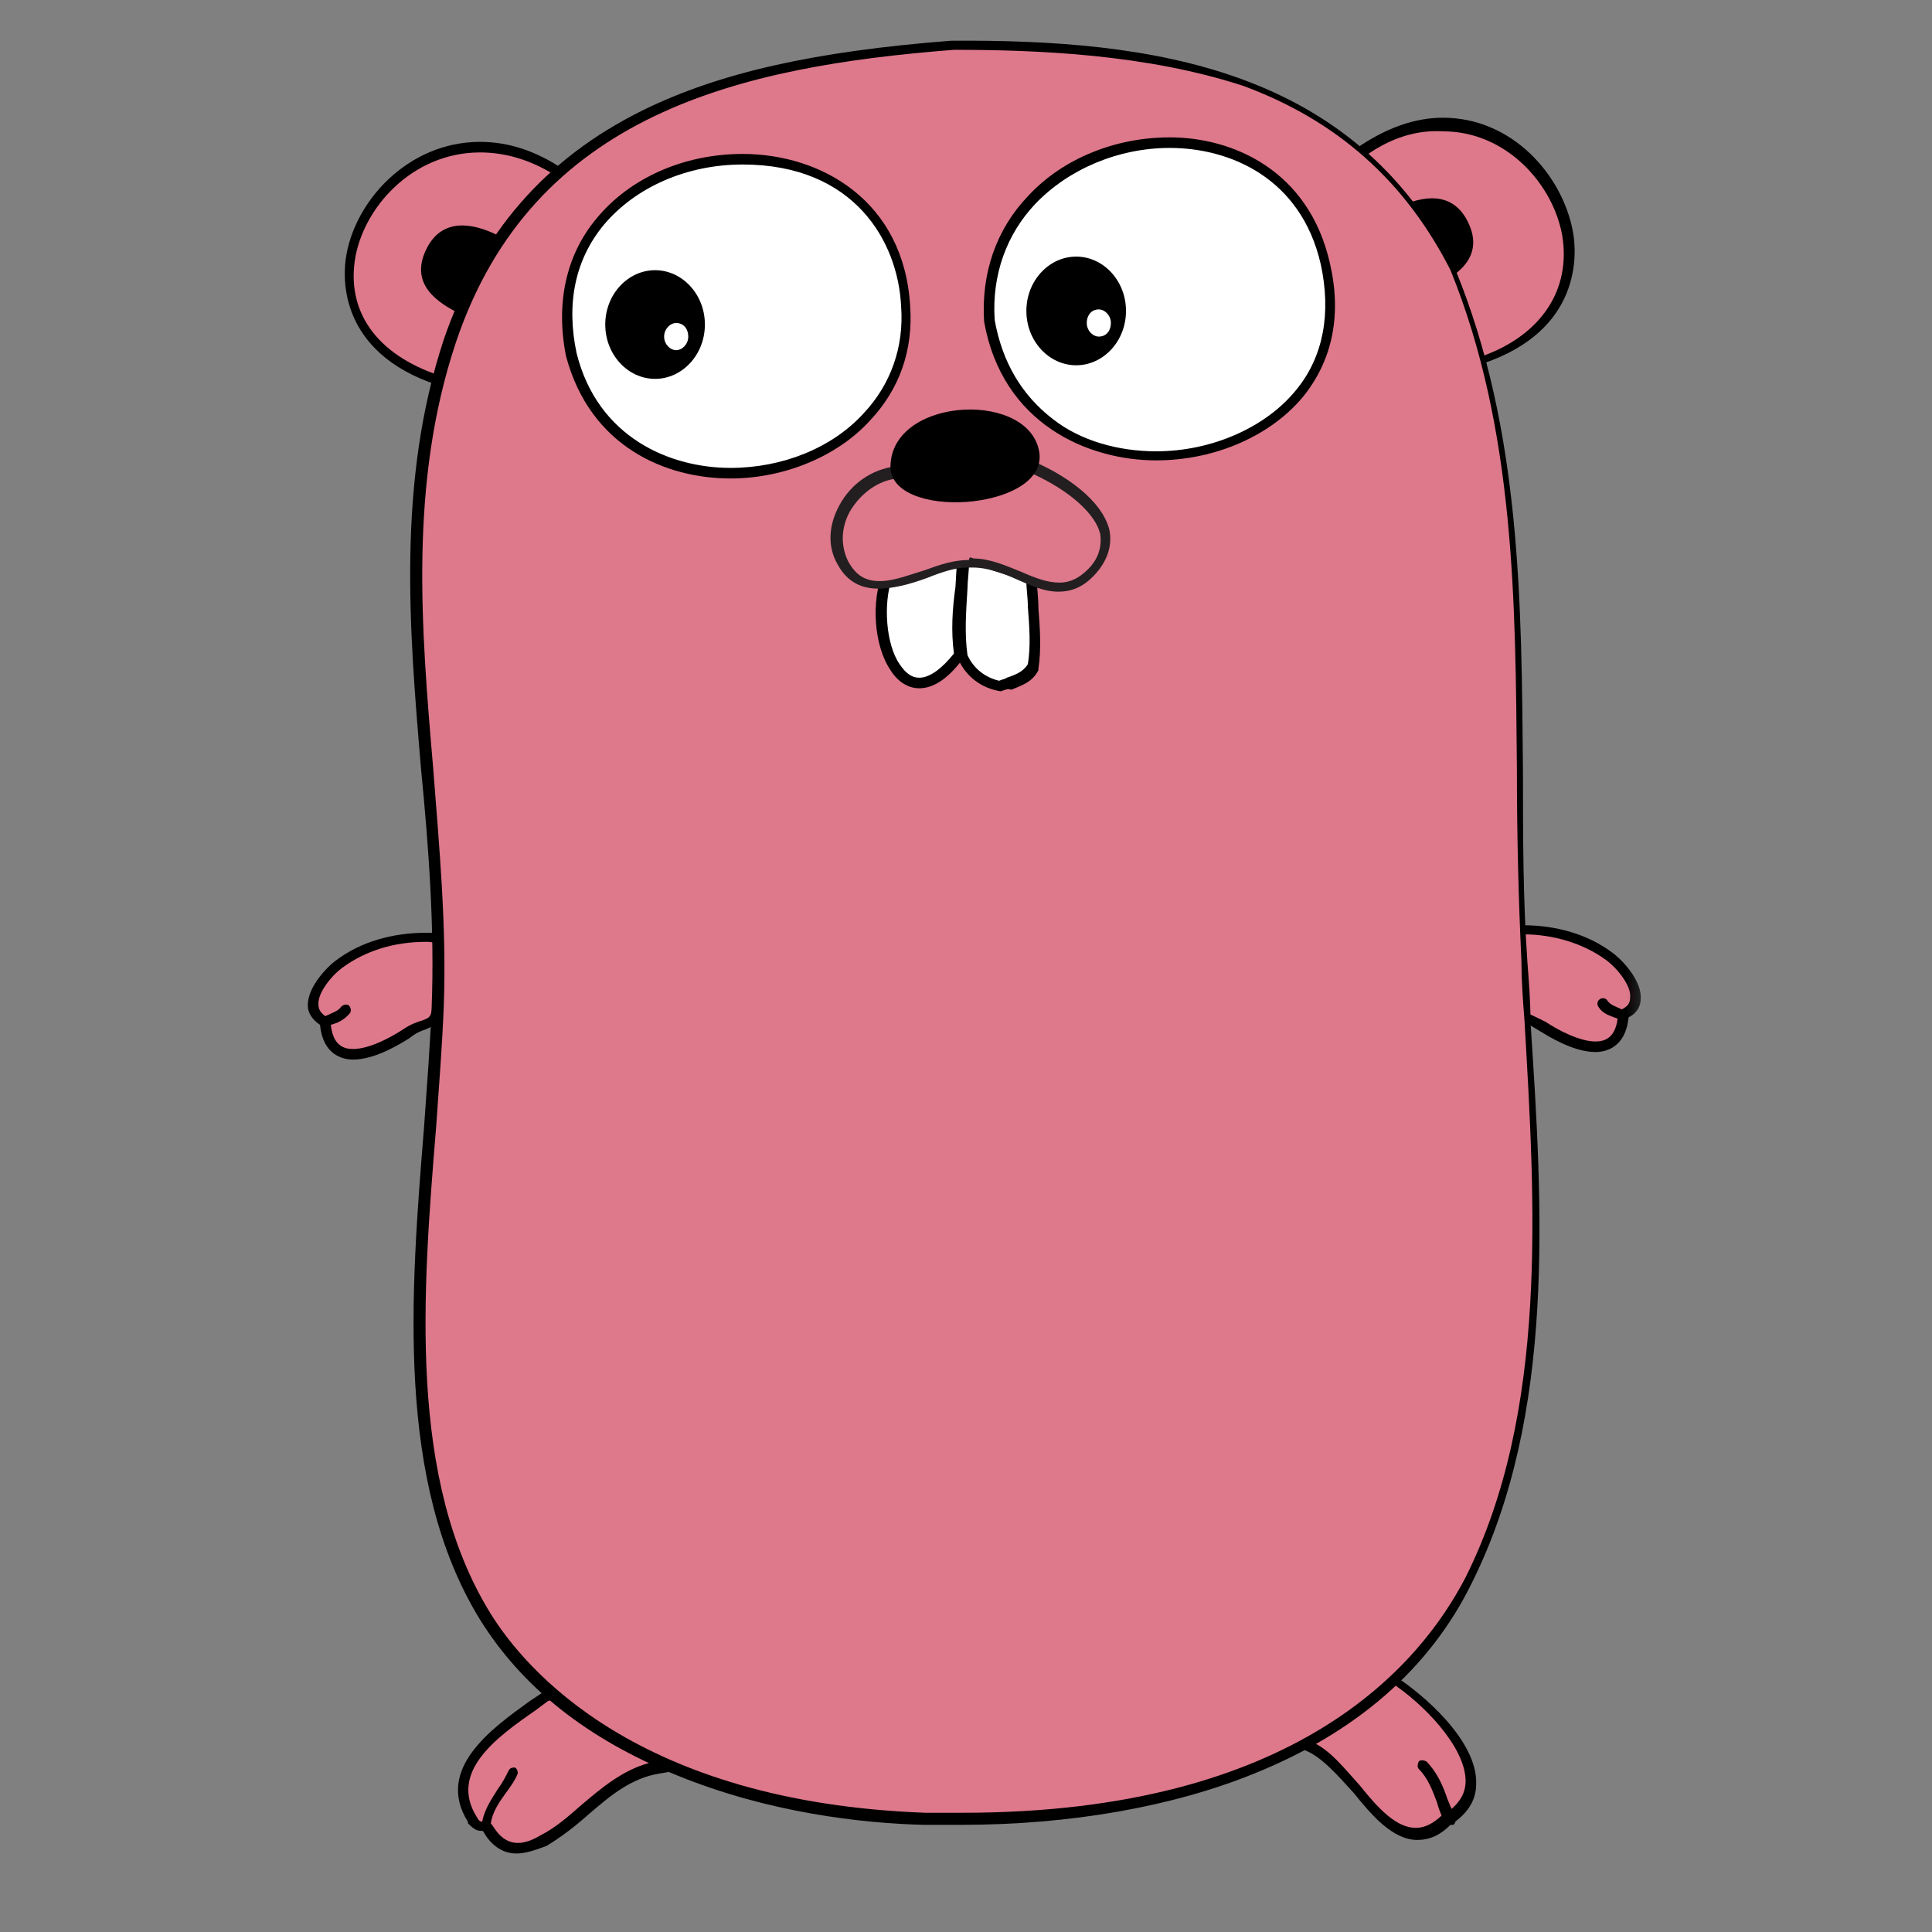 <svg width="60" height="60" viewBox="0 0 60 60" fill="none" xmlns="http://www.w3.org/2000/svg">
<rect x="0" y="0" width="60" height="60" fill="#808080" stroke="none"/>
<mask id="mask0_1258_1170" style="mask-type:luminance" maskUnits="userSpaceOnUse" x="9" y="0" width="43" height="60">
<path d="M9 0H51.422V59.062H9V0Z" fill="white"/>
</mask>
<g mask="url(#mask0_1258_1170)">
<path fill-rule="evenodd" clip-rule="evenodd" d="M10.079 31.735C10.173 33.375 11.813 32.625 12.563 32.11C13.267 31.594 13.501 32.016 13.548 31.032C13.595 30.375 13.642 29.766 13.642 29.11C12.563 29.016 11.392 29.25 10.501 29.907C10.079 30.235 9.188 31.313 10.079 31.735Z" fill="#DE788B"/>
</g>
<mask id="mask1_1258_1170" style="mask-type:luminance" maskUnits="userSpaceOnUse" x="9" y="0" width="43" height="60">
<path d="M9 0H51.422V59.062H9V0Z" fill="white"/>
</mask>
<g mask="url(#mask1_1258_1170)">
<path d="M10.969 32.906C10.641 32.906 10.032 32.766 9.938 31.828C9.657 31.641 9.563 31.406 9.563 31.266C9.516 30.703 10.126 30.047 10.454 29.812C11.204 29.25 12.188 28.969 13.219 28.969H13.829V29.109C13.876 29.625 13.829 30.141 13.782 30.609C13.782 30.75 13.782 30.891 13.735 31.031C13.688 31.734 13.547 31.828 13.219 31.969C13.079 32.016 12.938 32.062 12.704 32.25C12.469 32.391 11.672 32.906 10.969 32.906ZM13.219 29.25C12.235 29.25 11.344 29.531 10.641 30.047C10.313 30.281 9.844 30.844 9.891 31.219C9.891 31.359 9.985 31.5 10.172 31.594L10.266 31.641V31.734C10.313 32.484 10.688 32.578 10.969 32.578C11.438 32.578 12.094 32.25 12.516 31.969C12.797 31.781 12.985 31.734 13.126 31.688C13.36 31.594 13.407 31.594 13.454 31.031C13.454 30.891 13.454 30.75 13.501 30.609C13.547 30.188 13.547 29.719 13.547 29.297C13.407 29.25 13.313 29.25 13.219 29.25Z" fill="black"/>
</g>
<mask id="mask2_1258_1170" style="mask-type:luminance" maskUnits="userSpaceOnUse" x="9" y="0" width="43" height="60">
<path d="M9 0H51.422V59.062H9V0Z" fill="white"/>
</mask>
<g mask="url(#mask2_1258_1170)">
<path fill-rule="evenodd" clip-rule="evenodd" d="M10.078 31.734C10.312 31.641 10.594 31.594 10.734 31.359Z" fill="#C6B198"/>
</g>
<mask id="mask3_1258_1170" style="mask-type:luminance" maskUnits="userSpaceOnUse" x="9" y="0" width="43" height="60">
<path d="M9 0H51.422V59.062H9V0Z" fill="white"/>
</mask>
<g mask="url(#mask3_1258_1170)">
<path d="M10.079 31.875C10.032 31.875 9.938 31.828 9.938 31.781C9.891 31.687 9.938 31.594 10.032 31.594C10.079 31.594 10.126 31.547 10.126 31.547C10.313 31.453 10.501 31.406 10.595 31.265C10.641 31.219 10.735 31.172 10.829 31.219C10.876 31.265 10.923 31.359 10.876 31.453C10.688 31.687 10.454 31.781 10.266 31.828L10.173 31.875H10.079Z" fill="black"/>
</g>
<mask id="mask4_1258_1170" style="mask-type:luminance" maskUnits="userSpaceOnUse" x="9" y="0" width="43" height="60">
<path d="M9 0H51.422V59.062H9V0Z" fill="white"/>
</mask>
<g mask="url(#mask4_1258_1170)">
<path fill-rule="evenodd" clip-rule="evenodd" d="M13.922 11.906C7.547 10.125 12.281 2.016 17.39 5.344L13.922 11.906Z" fill="#DE788B"/>
</g>
<mask id="mask5_1258_1170" style="mask-type:luminance" maskUnits="userSpaceOnUse" x="9" y="0" width="43" height="60">
<path d="M9 0H51.422V59.062H9V0Z" fill="white"/>
</mask>
<g mask="url(#mask5_1258_1170)">
<path d="M14.016 12.094L13.876 12.047C10.594 11.109 10.641 8.766 10.735 8.062C10.969 6.281 12.657 4.406 14.907 4.406C15.797 4.406 16.641 4.688 17.485 5.25L17.626 5.344L14.016 12.094ZM14.907 4.734C12.797 4.734 11.251 6.469 11.016 8.109C10.782 9.797 11.813 11.109 13.829 11.719L17.157 5.391C16.454 4.969 15.704 4.734 14.907 4.734Z" fill="black"/>
</g>
<mask id="mask6_1258_1170" style="mask-type:luminance" maskUnits="userSpaceOnUse" x="9" y="0" width="43" height="60">
<path d="M9 0H51.422V59.062H9V0Z" fill="white"/>
</mask>
<g mask="url(#mask6_1258_1170)">
<path fill-rule="evenodd" clip-rule="evenodd" d="M42.188 4.735C47.203 1.219 51.797 9.188 45.938 11.203L42.188 4.735Z" fill="#DE788B"/>
</g>
<mask id="mask7_1258_1170" style="mask-type:luminance" maskUnits="userSpaceOnUse" x="9" y="0" width="43" height="60">
<path d="M9 0H51.422V59.062H9V0Z" fill="white"/>
</mask>
<g mask="url(#mask7_1258_1170)">
<path d="M45.891 11.391L42 4.688L42.141 4.594C43.031 3.984 43.922 3.656 44.812 3.656C46.969 3.656 48.516 5.438 48.844 7.172C48.984 7.875 49.125 10.266 46.031 11.297L45.891 11.391ZM42.422 4.828L46.031 11.062C47.859 10.406 48.797 9 48.516 7.312C48.234 5.719 46.781 4.078 44.812 4.078C44.016 4.031 43.219 4.266 42.422 4.828Z" fill="black"/>
</g>
<mask id="mask8_1258_1170" style="mask-type:luminance" maskUnits="userSpaceOnUse" x="9" y="0" width="43" height="60">
<path d="M9 0H51.422V59.062H9V0Z" fill="white"/>
</mask>
<g mask="url(#mask8_1258_1170)">
<path fill-rule="evenodd" clip-rule="evenodd" d="M43.312 52.172C44.578 52.969 46.922 55.359 45 56.531C43.172 58.219 42.141 54.656 40.5 54.188C41.203 53.25 42.094 52.359 43.312 52.172Z" fill="#DE788B"/>
</g>
<mask id="mask9_1258_1170" style="mask-type:luminance" maskUnits="userSpaceOnUse" x="9" y="0" width="43" height="60">
<path d="M9 0H51.422V59.062H9V0Z" fill="white"/>
</mask>
<g mask="url(#mask9_1258_1170)">
<path d="M44.016 57.141C43.266 57.141 42.609 56.391 42.047 55.688C41.531 55.125 41.016 54.516 40.453 54.328L40.219 54.281L40.359 54.094C40.922 53.297 41.859 52.266 43.266 52.031H43.312L43.359 52.078C44.156 52.594 45.891 54.047 45.844 55.406C45.844 55.922 45.562 56.344 45.047 56.672C44.719 57 44.391 57.141 44.016 57.141ZM40.734 54.094C41.297 54.328 41.766 54.938 42.234 55.453C42.797 56.156 43.359 56.766 43.969 56.766C44.25 56.766 44.531 56.625 44.812 56.344H44.859C45.281 56.062 45.516 55.734 45.516 55.312C45.516 54.234 44.156 52.875 43.219 52.266C42.375 52.5 41.531 53.062 40.734 54.094ZM45 56.672C44.953 56.672 44.906 56.625 44.859 56.578C44.766 56.391 44.672 56.156 44.625 55.969C44.484 55.594 44.344 55.219 44.062 54.938C44.016 54.891 44.016 54.797 44.062 54.703C44.109 54.656 44.203 54.656 44.297 54.703C44.625 55.031 44.812 55.453 44.953 55.875L45.188 56.438C45.234 56.531 45.188 56.625 45.141 56.672H45Z" fill="black"/>
</g>
<mask id="mask10_1258_1170" style="mask-type:luminance" maskUnits="userSpaceOnUse" x="9" y="0" width="43" height="60">
<path d="M9 0H51.422V59.062H9V0Z" fill="white"/>
</mask>
<g mask="url(#mask10_1258_1170)">
<path fill-rule="evenodd" clip-rule="evenodd" d="M20.437 54.891C18.937 55.125 18.093 56.485 16.828 57.188C15.656 57.891 15.187 56.953 15.094 56.766C14.906 56.672 14.906 56.86 14.625 56.578C13.547 54.844 15.75 53.578 16.922 52.735C18.562 52.36 19.593 53.766 20.437 54.891Z" fill="#DE788B"/>
</g>
<mask id="mask11_1258_1170" style="mask-type:luminance" maskUnits="userSpaceOnUse" x="9" y="0" width="43" height="60">
<path d="M9 0H51.422V59.062H9V0Z" fill="white"/>
</mask>
<g mask="url(#mask11_1258_1170)">
<path d="M16.032 57.562C15.423 57.562 15.094 57.047 15.001 56.859H14.954C14.813 56.859 14.719 56.812 14.532 56.625V56.578C13.501 54.938 15.282 53.672 16.454 52.828L16.876 52.547H16.969C17.157 52.5 17.298 52.5 17.485 52.5C18.891 52.5 19.782 53.719 20.532 54.703L20.766 55.031L20.485 55.078C19.594 55.219 18.938 55.781 18.282 56.344C17.86 56.719 17.438 57.047 16.969 57.328C16.594 57.469 16.313 57.562 16.032 57.562ZM15.001 56.578C15.048 56.578 15.094 56.578 15.188 56.625H15.235L15.282 56.672C15.376 56.812 15.61 57.234 16.079 57.234C16.313 57.234 16.548 57.141 16.782 57C17.251 56.766 17.673 56.391 18.048 56.062C18.657 55.547 19.313 54.984 20.157 54.75C19.454 53.812 18.61 52.781 17.438 52.781C17.298 52.781 17.157 52.781 17.016 52.828L16.641 53.109C15.423 53.953 13.923 55.031 14.813 56.438C14.86 56.531 14.907 56.578 15.001 56.578ZM15.094 56.906C15.001 56.906 14.907 56.812 14.954 56.719C15.001 56.25 15.235 55.922 15.469 55.547C15.61 55.359 15.704 55.172 15.798 54.984C15.844 54.891 15.938 54.891 15.985 54.891C16.079 54.938 16.079 55.031 16.079 55.078C15.985 55.312 15.844 55.5 15.704 55.688C15.469 56.016 15.282 56.297 15.235 56.672C15.235 56.859 15.188 56.906 15.094 56.906Z" fill="black"/>
</g>
<mask id="mask12_1258_1170" style="mask-type:luminance" maskUnits="userSpaceOnUse" x="9" y="0" width="43" height="60">
<path d="M9 0H51.422V59.062H9V0Z" fill="white"/>
</mask>
<g mask="url(#mask12_1258_1170)">
<path fill-rule="evenodd" clip-rule="evenodd" d="M14.203 9.703C13.36 9.281 12.75 8.672 13.266 7.687C13.735 6.797 14.625 6.891 15.469 7.312L14.203 9.703ZM44.625 8.859C45.469 8.437 46.078 7.828 45.563 6.844C45.094 5.953 44.203 6.047 43.36 6.469L44.625 8.859Z" fill="black"/>
</g>
<mask id="mask13_1258_1170" style="mask-type:luminance" maskUnits="userSpaceOnUse" x="9" y="0" width="43" height="60">
<path d="M9 0H51.422V59.062H9V0Z" fill="white"/>
</mask>
<g mask="url(#mask13_1258_1170)">
<path fill-rule="evenodd" clip-rule="evenodd" d="M50.391 31.5C50.297 33.141 48.656 32.391 47.906 31.875C47.203 31.36 46.969 31.782 46.922 30.797C46.875 30.141 46.828 29.532 46.828 28.875C47.906 28.782 49.078 29.016 49.969 29.672C50.438 30.047 51.281 31.078 50.391 31.5Z" fill="#DE788B"/>
</g>
<mask id="mask14_1258_1170" style="mask-type:luminance" maskUnits="userSpaceOnUse" x="9" y="0" width="43" height="60">
<path d="M9 0H51.422V59.062H9V0Z" fill="white"/>
</mask>
<g mask="url(#mask14_1258_1170)">
<path d="M49.547 32.672C48.844 32.672 48.047 32.156 47.812 32.016C47.578 31.875 47.437 31.781 47.297 31.734C46.922 31.594 46.828 31.5 46.781 30.797C46.781 30.656 46.781 30.516 46.734 30.375C46.687 29.906 46.641 29.391 46.687 28.875V28.734H47.297C48.328 28.734 49.312 29.016 50.062 29.578C50.391 29.812 51 30.469 50.953 31.031C50.953 31.219 50.859 31.453 50.578 31.594C50.484 32.531 49.875 32.672 49.547 32.672ZM46.969 29.062C46.969 29.484 46.969 29.953 47.016 30.375C47.016 30.516 47.016 30.656 47.062 30.797C47.109 31.359 47.156 31.359 47.391 31.453C47.531 31.5 47.719 31.594 48 31.734C48.422 32.016 49.078 32.344 49.547 32.344C49.828 32.344 50.203 32.25 50.25 31.5V31.406L50.344 31.359C50.531 31.266 50.625 31.172 50.625 30.984C50.672 30.609 50.203 30.047 49.875 29.812C49.172 29.297 48.234 29.016 47.297 29.016C47.203 29.062 47.109 29.062 46.969 29.062Z" fill="black"/>
</g>
<mask id="mask15_1258_1170" style="mask-type:luminance" maskUnits="userSpaceOnUse" x="9" y="0" width="43" height="60">
<path d="M9 0H51.422V59.062H9V0Z" fill="white"/>
</mask>
<g mask="url(#mask15_1258_1170)">
<path fill-rule="evenodd" clip-rule="evenodd" d="M50.391 31.5C50.156 31.406 49.875 31.359 49.734 31.125Z" fill="#C6B198"/>
</g>
<mask id="mask16_1258_1170" style="mask-type:luminance" maskUnits="userSpaceOnUse" x="9" y="0" width="43" height="60">
<path d="M9 0H51.422V59.062H9V0Z" fill="white"/>
</mask>
<g mask="url(#mask16_1258_1170)">
<path d="M50.39 31.687H50.343L50.249 31.64C50.015 31.546 49.781 31.5 49.64 31.265C49.593 31.218 49.593 31.078 49.687 31.031C49.734 30.984 49.874 30.984 49.921 31.078C50.015 31.218 50.203 31.265 50.39 31.359C50.437 31.359 50.484 31.406 50.484 31.406C50.578 31.453 50.624 31.546 50.578 31.593C50.531 31.64 50.437 31.687 50.39 31.687Z" fill="black"/>
</g>
<mask id="mask17_1258_1170" style="mask-type:luminance" maskUnits="userSpaceOnUse" x="9" y="0" width="43" height="60">
<path d="M9 0H51.422V59.062H9V0Z" fill="white"/>
</mask>
<g mask="url(#mask17_1258_1170)">
<path fill-rule="evenodd" clip-rule="evenodd" d="M29.625 1.406C36.001 1.406 41.954 2.297 45.094 8.438C47.907 15.281 46.876 22.688 47.344 29.953C47.719 36.188 48.516 43.359 45.657 49.125C42.61 55.172 35.016 56.719 28.782 56.484C23.86 56.297 17.954 54.703 15.141 50.203C11.907 44.953 13.407 37.125 13.641 31.266C13.922 24.328 11.766 17.344 14.063 10.594C16.36 3.516 22.735 1.922 29.625 1.406Z" fill="#DE788B"/>
</g>
<mask id="mask18_1258_1170" style="mask-type:luminance" maskUnits="userSpaceOnUse" x="9" y="0" width="43" height="60">
<path d="M9 0H51.422V59.062H9V0Z" fill="white"/>
</mask>
<g mask="url(#mask18_1258_1170)">
<path d="M29.859 56.672H28.687C26.765 56.625 23.859 56.297 21 55.125C18.234 54 16.219 52.406 14.906 50.297C12.281 46.031 12.75 40.172 13.172 34.968C13.265 33.656 13.359 32.437 13.406 31.265C13.5 28.828 13.312 26.297 13.078 23.906C12.703 19.5 12.328 14.953 13.781 10.547C14.906 7.265 16.922 4.922 19.969 3.422C22.359 2.25 25.312 1.593 29.531 1.265C35.812 1.218 42.047 2.109 45.187 8.343C47.25 13.359 47.25 18.75 47.297 23.953C47.297 25.922 47.297 27.937 47.437 29.906C47.484 30.515 47.531 31.125 47.531 31.734C47.906 37.453 48.328 43.922 45.703 49.172C44.391 51.843 42.094 53.812 38.953 55.078C36.422 56.109 33.234 56.672 29.859 56.672ZM29.625 1.547C23.015 2.062 16.547 3.515 14.156 10.64C12.703 15 13.078 19.5 13.453 23.859C13.64 26.297 13.875 28.781 13.781 31.265C13.734 32.437 13.64 33.656 13.547 34.968C13.125 40.125 12.656 45.937 15.234 50.109C16.312 51.843 19.781 55.968 28.734 56.297H29.906C40.266 56.297 44.109 51.703 45.516 48.984C48.094 43.828 47.672 37.359 47.344 31.687C47.297 31.078 47.25 30.468 47.25 29.859C47.156 27.89 47.109 25.875 47.109 23.906C47.062 18.75 47.062 13.359 45.047 8.39C43.641 5.625 41.531 3.75 38.625 2.672C35.625 1.687 32.25 1.547 29.625 1.547Z" fill="black"/>
</g>
<mask id="mask19_1258_1170" style="mask-type:luminance" maskUnits="userSpaceOnUse" x="9" y="0" width="43" height="60">
<path d="M9 0H51.422V59.062H9V0Z" fill="white"/>
</mask>
<g mask="url(#mask19_1258_1170)">
<path fill-rule="evenodd" clip-rule="evenodd" d="M30.749 9.937C31.874 16.593 42.749 14.812 41.202 8.109C39.796 2.109 30.374 3.796 30.749 9.937Z" fill="white"/>
</g>
<mask id="mask20_1258_1170" style="mask-type:luminance" maskUnits="userSpaceOnUse" x="9" y="0" width="43" height="60">
<path d="M9 0H51.422V59.062H9V0Z" fill="white"/>
</mask>
<g mask="url(#mask20_1258_1170)">
<path d="M35.906 14.297C33.797 14.297 31.125 13.172 30.562 9.984C30.469 8.484 30.938 7.125 31.922 6.094C33 4.922 34.641 4.266 36.328 4.266C38.297 4.266 40.641 5.297 41.297 8.156C41.672 9.75 41.391 11.156 40.5 12.281C39.516 13.5 37.781 14.297 35.906 14.297ZM30.891 9.938C31.125 11.25 31.734 12.281 32.719 13.031C33.562 13.688 34.734 14.016 35.906 14.016C37.641 14.016 39.328 13.266 40.266 12.094C41.109 11.062 41.344 9.703 41.016 8.203C40.406 5.531 38.203 4.594 36.328 4.594C34.734 4.594 33.188 5.25 32.156 6.328C31.266 7.266 30.797 8.531 30.891 9.938Z" fill="black"/>
</g>
<mask id="mask21_1258_1170" style="mask-type:luminance" maskUnits="userSpaceOnUse" x="9" y="0" width="43" height="60">
<path d="M9 0H51.422V59.062H9V0Z" fill="white"/>
</mask>
<g mask="url(#mask21_1258_1170)">
<path fill-rule="evenodd" clip-rule="evenodd" d="M17.766 11.015C19.266 16.781 28.501 15.328 28.172 9.515C27.751 2.578 16.313 3.89 17.766 11.015Z" fill="white"/>
</g>
<mask id="mask22_1258_1170" style="mask-type:luminance" maskUnits="userSpaceOnUse" x="9" y="0" width="43" height="60">
<path d="M9 0H51.422V59.062H9V0Z" fill="white"/>
</mask>
<g mask="url(#mask22_1258_1170)">
<path d="M22.688 14.859C20.673 14.859 18.329 13.875 17.579 11.062C17.251 9.422 17.579 7.922 18.516 6.797C19.548 5.531 21.235 4.781 23.063 4.781C25.501 4.781 28.079 6.234 28.266 9.516C28.36 10.875 27.938 12.094 27.001 13.078C26.016 14.156 24.376 14.859 22.688 14.859ZM23.063 5.109C21.329 5.109 19.735 5.812 18.751 6.984C17.86 8.062 17.579 9.422 17.907 10.969C18.563 13.594 20.813 14.531 22.688 14.531C24.282 14.531 25.829 13.922 26.813 12.844C27.657 11.953 28.079 10.781 27.985 9.516C27.891 7.5 26.532 5.109 23.063 5.109Z" fill="black"/>
</g>
<mask id="mask23_1258_1170" style="mask-type:luminance" maskUnits="userSpaceOnUse" x="9" y="0" width="43" height="60">
<path d="M9 0H51.422V59.062H9V0Z" fill="white"/>
</mask>
<g mask="url(#mask23_1258_1170)">
<path fill-rule="evenodd" clip-rule="evenodd" d="M32.063 17.906C32.063 18.75 32.251 19.734 32.11 20.672C31.876 21.094 31.454 21.141 31.079 21.281C30.563 21.188 30.141 20.859 29.907 20.391C29.766 19.359 29.954 18.328 30.001 17.297L32.063 17.906Z" fill="white"/>
</g>
<mask id="mask24_1258_1170" style="mask-type:luminance" maskUnits="userSpaceOnUse" x="9" y="0" width="43" height="60">
<path d="M9 0H51.422V59.062H9V0Z" fill="white"/>
</mask>
<g mask="url(#mask24_1258_1170)">
<path d="M31.078 21.469C30.468 21.375 29.999 21 29.765 20.484C29.671 19.734 29.718 19.031 29.765 18.328C29.812 18 29.812 17.672 29.812 17.344V17.156L32.203 17.906V18C32.203 18.281 32.249 18.562 32.249 18.891C32.296 19.5 32.343 20.156 32.249 20.766V20.812C32.062 21.188 31.734 21.281 31.406 21.422C31.312 21.375 31.218 21.422 31.078 21.469ZM30.046 20.344C30.234 20.766 30.609 21.047 31.031 21.141C31.124 21.094 31.218 21.094 31.265 21.047C31.546 20.953 31.781 20.859 31.921 20.625C32.015 20.062 31.968 19.453 31.921 18.844C31.921 18.562 31.874 18.281 31.874 18.047L30.093 17.484C30.093 17.766 30.046 18.047 30.046 18.281C29.999 19.031 29.953 19.688 30.046 20.344Z" fill="black"/>
</g>
<mask id="mask25_1258_1170" style="mask-type:luminance" maskUnits="userSpaceOnUse" x="9" y="0" width="43" height="60">
<path d="M9 0H51.422V59.062H9V0Z" fill="white"/>
</mask>
<g mask="url(#mask25_1258_1170)">
<path fill-rule="evenodd" clip-rule="evenodd" d="M21.891 10.078C21.891 11.016 21.188 11.766 20.344 11.766C19.5 11.766 18.797 11.016 18.797 10.078C18.797 9.141 19.5 8.391 20.344 8.391C21.188 8.391 21.891 9.141 21.891 10.078Z" fill="black"/>
</g>
<mask id="mask26_1258_1170" style="mask-type:luminance" maskUnits="userSpaceOnUse" x="9" y="0" width="43" height="60">
<path d="M9 0H51.422V59.062H9V0Z" fill="white"/>
</mask>
<g mask="url(#mask26_1258_1170)">
<path fill-rule="evenodd" clip-rule="evenodd" d="M21.375 10.453C21.375 10.688 21.188 10.875 21 10.875C20.812 10.875 20.625 10.688 20.625 10.453C20.625 10.219 20.812 10.031 21 10.031C21.234 10.031 21.375 10.219 21.375 10.453Z" fill="white"/>
</g>
<mask id="mask27_1258_1170" style="mask-type:luminance" maskUnits="userSpaceOnUse" x="9" y="0" width="43" height="60">
<path d="M9 0H51.422V59.062H9V0Z" fill="white"/>
</mask>
<g mask="url(#mask27_1258_1170)">
<path fill-rule="evenodd" clip-rule="evenodd" d="M34.969 9.656C34.969 10.594 34.266 11.344 33.422 11.344C32.578 11.344 31.875 10.594 31.875 9.656C31.875 8.719 32.578 7.969 33.422 7.969C34.266 7.969 34.969 8.719 34.969 9.656Z" fill="black"/>
</g>
<mask id="mask28_1258_1170" style="mask-type:luminance" maskUnits="userSpaceOnUse" x="9" y="0" width="43" height="60">
<path d="M9 0H51.422V59.062H9V0Z" fill="white"/>
</mask>
<g mask="url(#mask28_1258_1170)">
<path fill-rule="evenodd" clip-rule="evenodd" d="M34.5 10.031C34.5 10.266 34.359 10.453 34.125 10.453C33.937 10.453 33.75 10.266 33.75 10.031C33.75 9.797 33.89 9.609 34.125 9.609C34.312 9.609 34.5 9.797 34.5 10.031ZM27.562 17.812C26.859 19.453 27.937 22.781 29.812 20.344C29.672 19.312 29.859 18.281 29.906 17.25L27.562 17.812Z" fill="white"/>
</g>
<mask id="mask29_1258_1170" style="mask-type:luminance" maskUnits="userSpaceOnUse" x="9" y="0" width="43" height="60">
<path d="M9 0H51.422V59.062H9V0Z" fill="white"/>
</mask>
<g mask="url(#mask29_1258_1170)">
<path d="M28.547 21.375C28.218 21.375 27.89 21.188 27.656 20.812C27.14 20.062 27.047 18.656 27.422 17.766L27.468 17.672L30.047 17.016V17.203L30 18.234C29.953 18.938 29.906 19.594 30 20.297V20.344L29.953 20.391C29.484 21.047 29.015 21.375 28.547 21.375ZM27.703 17.953C27.422 18.75 27.515 20.016 27.937 20.625C28.125 20.906 28.312 21.047 28.547 21.047C28.875 21.047 29.25 20.766 29.625 20.297C29.531 19.594 29.578 18.891 29.672 18.234L29.718 17.438L27.703 17.953Z" fill="black"/>
</g>
<mask id="mask30_1258_1170" style="mask-type:luminance" maskUnits="userSpaceOnUse" x="9" y="0" width="43" height="60">
<path d="M9 0H51.422V59.062H9V0Z" fill="white"/>
</mask>
<g mask="url(#mask30_1258_1170)">
<path fill-rule="evenodd" clip-rule="evenodd" d="M27.797 14.625C26.532 14.719 25.501 16.266 26.157 17.438C27.047 19.031 28.969 17.297 30.188 17.438C31.594 17.484 32.719 18.938 33.844 17.719C35.11 16.359 33.282 15.047 31.922 14.438L27.797 14.625Z" fill="#DE788B"/>
</g>
<mask id="mask31_1258_1170" style="mask-type:luminance" maskUnits="userSpaceOnUse" x="9" y="0" width="43" height="60">
<path d="M9 0H51.422V59.062H9V0Z" fill="white"/>
</mask>
<g mask="url(#mask31_1258_1170)">
<path d="M32.859 18.375C32.437 18.375 32.015 18.188 31.593 18C31.171 17.812 30.702 17.625 30.187 17.625H30.046C29.671 17.625 29.249 17.766 28.78 17.953C28.265 18.141 27.749 18.281 27.28 18.281C26.718 18.281 26.296 18.047 26.015 17.531C25.687 16.969 25.734 16.312 26.062 15.703C26.437 15 27.093 14.578 27.796 14.484L31.968 14.297H32.015C33.046 14.719 34.218 15.516 34.452 16.453C34.546 16.922 34.406 17.391 34.031 17.812C33.656 18.234 33.281 18.375 32.859 18.375ZM30.234 17.344C30.749 17.344 31.265 17.578 31.734 17.766C32.156 17.953 32.531 18.094 32.906 18.094C33.234 18.094 33.515 17.953 33.796 17.672C34.124 17.344 34.218 16.969 34.171 16.594C33.984 15.797 32.859 15.047 31.968 14.672L27.89 14.859C27.28 14.906 26.718 15.328 26.39 15.891C26.109 16.406 26.109 16.969 26.343 17.438C26.577 17.859 26.859 18.047 27.327 18.047C27.749 18.047 28.218 17.859 28.687 17.719C29.202 17.531 29.624 17.391 30.093 17.391C30.093 17.297 30.14 17.297 30.234 17.344Z" fill="#231F20"/>
</g>
<mask id="mask32_1258_1170" style="mask-type:luminance" maskUnits="userSpaceOnUse" x="9" y="0" width="43" height="60">
<path d="M9 0H51.422V59.062H9V0Z" fill="white"/>
</mask>
<g mask="url(#mask32_1258_1170)">
<path fill-rule="evenodd" clip-rule="evenodd" d="M27.656 14.578C27.562 12.375 31.781 12.094 32.25 13.922C32.765 15.797 27.843 16.219 27.656 14.578Z" fill="black"/>
</g>
</svg>
